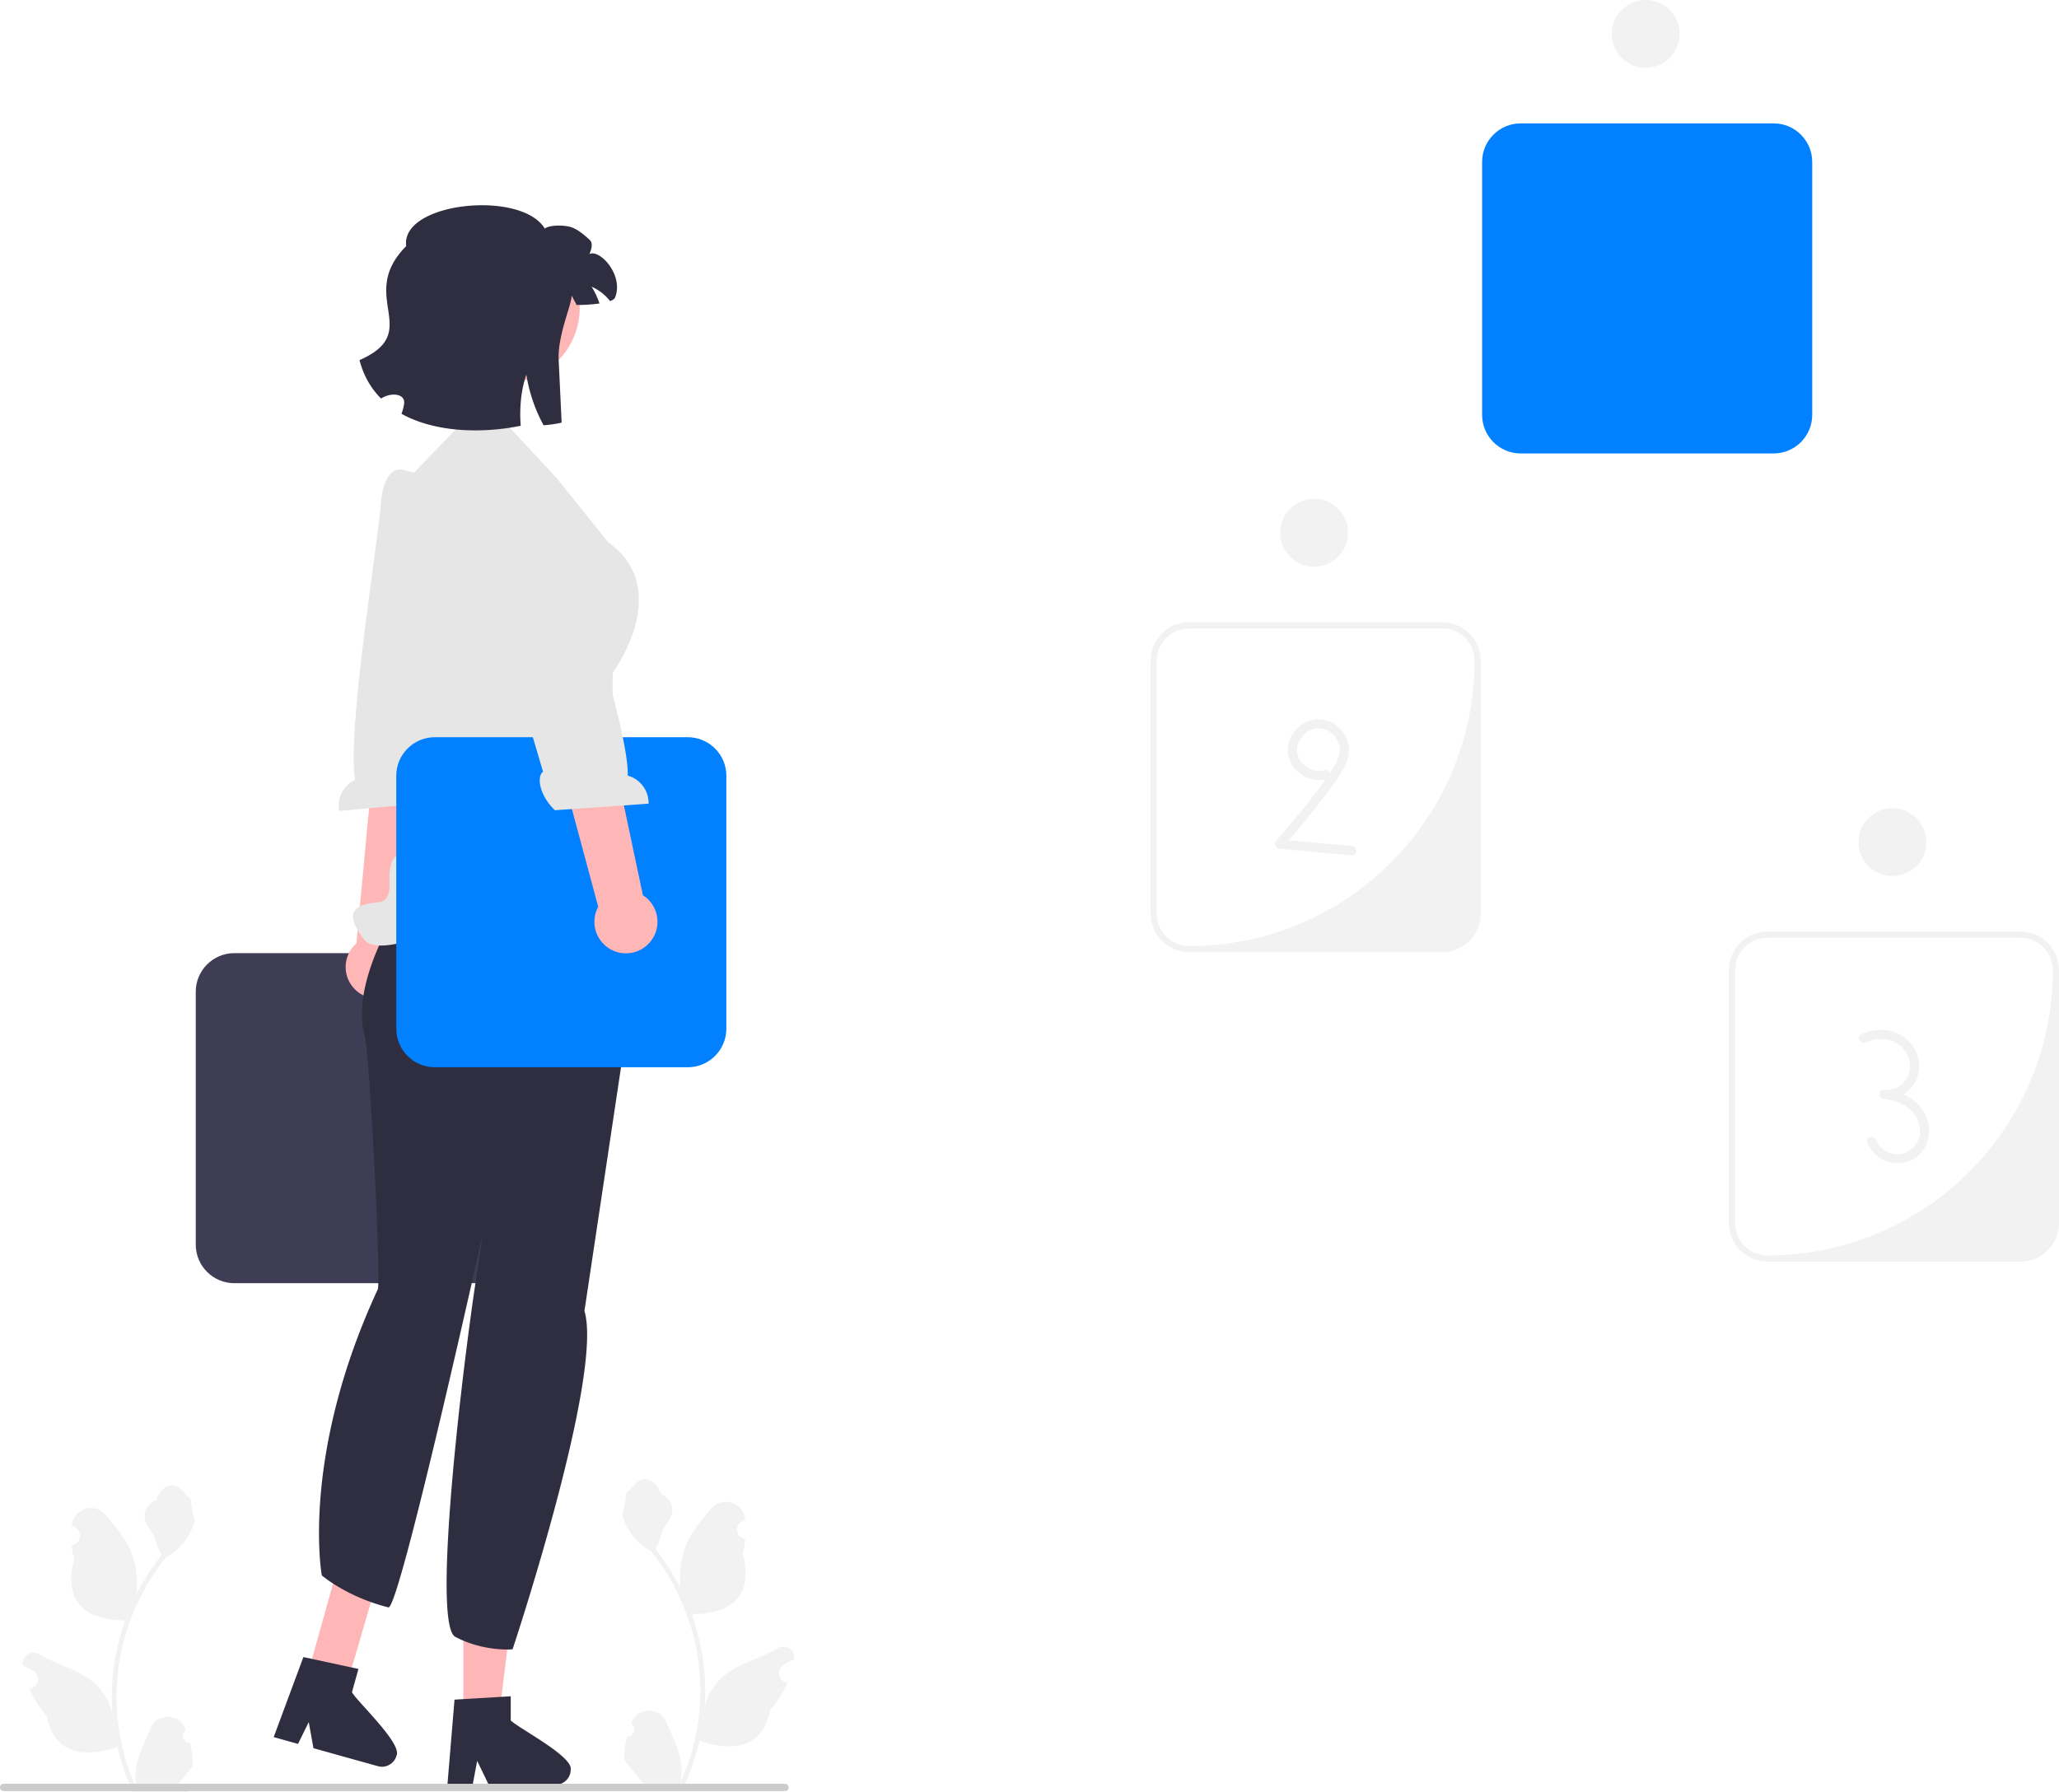 <svg xmlns="http://www.w3.org/2000/svg" xmlns:xlink="http://www.w3.org/1999/xlink" width="667.456" height="581.065" xmlns:v="https://vecta.io/nano"><path d="M574.956 147h-82c-6.893 0-12.5-5.607-12.5-12.5v-82c0-6.893 5.607-12.5 12.5-12.5h82c6.893 0 12.5 5.607 12.5 12.5v82c0 6.893-5.607 12.5-12.5 12.5zm-82-105c-5.799 0-10.5 4.701-10.5 10.5v82c0 5.799 4.701 10.5 10.5 10.5h57.439c19.364 0 35.061-15.697 35.061-35.061V52.5c0-5.799-4.701-10.5-10.5-10.5h-82z" fill="#f2f2f2"/><use xlink:href="#B" fill="#0180ff"/><g fill="#f2f2f2"><circle cx="533.456" cy="11" r="11"/><use xlink:href="#C"/><circle cx="425.984" cy="172.714" r="11"/><path d="M429.337 249.691c-3.687.98-7.977-1.518-8.755-5.315-.809-3.945 2.684-8.232 6.701-8.261 4.077-.03 7.602 4.078 6.94 8.089-.42 2.545-1.992 4.762-3.418 6.844a154.94 154.94 0 0 1-4.964 6.817c-3.874 5.042-8.009 9.879-12.133 14.717-.878 1.03-.263 2.44 1.061 2.561l23.464 2.147c1.922.176 1.91-2.825 0-3l-23.464-2.147 1.061 2.561c4.544-5.331 9.082-10.67 13.312-16.255 2.024-2.672 4.067-5.384 5.807-8.252 1.531-2.524 2.693-5.404 2.251-8.403-.762-5.171-5.903-9.325-11.148-8.571-5.208.749-9.225 6.076-8.475 11.287.824 5.717 7.072 9.534 12.557 8.076 1.864-.495 1.073-3.39-.798-2.893h0z"/><use xlink:href="#C" x="187.472" y="100.286"/><circle cx="613.456" cy="273" r="11"/><path d="M604.846 337.963c5.133-2.61 11.96-.7 13.835 5.058.804 2.468.539 5.202-1.081 7.29-1.66 2.14-4.246 3.293-6.936 3.024v3c3.357.217 6.723 1.428 9.083 3.896 2.146 2.244 3.228 5.65 2.359 8.685-.842 2.942-3.66 5.129-6.712 5.288-3.042.158-6.056-1.791-7.197-4.616-.714-1.767-3.617-.995-2.893.798 2.554 6.324 10.344 8.91 15.941 4.706 5.71-4.289 5.13-12.729.206-17.401-2.917-2.767-6.829-4.1-10.786-4.356-1.946-.126-1.891 2.811 0 3 3.573.357 7.098-1.376 9.272-4.18 2.185-2.818 2.734-6.551 1.638-9.931-2.486-7.668-11.349-10.356-18.242-6.851-1.721.875-.205 3.464 1.514 2.59h0z"/></g><use xlink:href="#B" x="-417" y="269" fill="#3f3d56"/><path d="M127.008 322.554c5.004-2.615 6.941-8.791 4.326-13.795a10.25 10.25 0 0 0-.902-1.407L144.024 216l-20.092.129-8.384 89.678c-3.474 3.036-4.565 8.151-2.334 12.421 2.615 5.004 8.791 6.941 13.795 4.326z" fill="#ffb6b6"/><path d="M130.298 152.238s-6.005-1.634-6.878 11.523c-.699 10.533-11.194 74.708-8.26 89.068-3.75 1.728-6.011 5.82-5.232 10.068l30.34-2.727c4.162-5.506 4.184-11.673 1.799-12.962l2.436-18.91 14.083-61.6-23.925-13.356-4.362-1.104z" fill="#e6e6e6"/><path fill="#ffb6b6" d="M150.197 556.698l11.53-.001 5.485-44.471-17.017.001.002 44.471z"/><path d="M165.563 557.736v-7.816l-3.031.185-12.338.731-2.856.175-2.183 26.178-.117 1.403h8.187l.263-1.394 1.189-6.335 3.07 6.335.672 1.394h21.704a4.79 4.79 0 0 0 3.343-1.345 4.83 4.83 0 0 0 1.53-3.538c.916-4.278-17.133-13.527-19.433-15.974z" fill="#2f2e41"/><path fill="#ffb6b6" d="M99.574 543.455L112.456 546l12-41-12.931-4.38-11.951 42.835z"/><path d="M114.096 548.585l2.101-7.529-2.969-.636-12.081-2.612-2.798-.599-9.139 24.628-.49 1.32 7.885 2.2.628-1.272 2.848-5.782 1.254 6.927.273 1.523 20.905 5.834a4.79 4.79 0 0 0 3.581-.397 4.83 4.83 0 0 0 2.425-2.996c2.032-3.875-12.867-17.635-14.425-20.609zM207.3 306.071l.297-3.119-12.824-35.158-54.651 10.538s-28.166 34.698-21.903 57.664c1.699 6.228 5.329 79.643 4.236 82.004-25.174 54.372-18.141 92.725-18.141 92.725s7.956 6.939 21.585 10.378c3.556.897 30.597-121.08 30.597-121.08l-2.852 19.186c-5.132 35.755-13.193 107.734-6.031 111.461 9.48 4.933 18.549 4.018 18.549 4.018s29.557-88.81 23.294-109.688" fill="#2f2e41"/><path d="M180.456 155l-16.879-18.153h0l-12.831-.746L133.456 154l-6.411 18.081h0a91.89 91.89 0 0 0-4.702 55.046l9.848 44.013s1.517 5.186-2.458 5.809-3.498 8.268-3.498 8.268.809 6.626-3.05 7.209-14.151.583-5.145 12.162 80.232-32.213 80.232-32.213l.345-54.282s20.063-26.947-1.543-42.38L180.456 155z" fill="#e6e6e6"/><use xlink:href="#B" x="-352" y="199" fill="#0180ff"/><path d="M210.502 305.673c3.778-4.196 3.439-10.66-.757-14.437a10.25 10.25 0 0 0-1.336-1.004l-19.122-90.356-18.786 7.128 23.419 86.972c-2.197 4.057-1.436 9.231 2.144 12.455 4.196 3.778 10.659 3.439 14.437-.757z" fill="#ffb6b6"/><path d="M172.574 154.525s5.67-2.567 8.62 10.285c2.362 10.289 22.913 71.983 22.295 86.627 3.977 1.111 6.858 4.792 6.764 9.109l-30.388 2.125c-4.983-4.775-5.984-10.861-3.834-12.512l-5.408-18.283-23.684-58.583 21.501-16.985 4.131-1.782z" fill="#e6e6e6"/><path d="M203.24 562.976c2.066.129 3.208-2.437 1.645-3.933l-.155-.618.062-.148c2.089-4.982 9.17-4.947 11.241.042 1.839 4.428 4.179 8.864 4.756 13.546a18.03 18.03 0 0 1-.316 6.2c4.308-9.411 6.575-19.687 6.575-30.021a69.67 69.67 0 0 0-.433-7.783 71.31 71.31 0 0 0-.995-6.31c-2.306-11.277-7.299-22.018-14.5-30.99-3.462-1.892-6.349-4.851-8.093-8.397-.626-1.279-1.117-2.655-1.35-4.056.394.052 1.486-5.949 1.188-6.317.549-.833 1.532-1.247 2.131-2.06 2.982-4.043 7.091-3.337 9.236 2.157 4.582 2.313 4.627 6.148 1.815 9.837-1.789 2.347-2.035 5.522-3.604 8.035l.491.614c2.961 3.798 5.522 7.88 7.681 12.169-.61-4.766.291-10.508 1.826-14.21 1.748-4.217 5.025-7.769 7.91-11.415 3.466-4.379 10.573-2.468 11.184 3.083l.017.161a20.88 20.88 0 0 0-1.259.77c-2.339 1.547-1.531 5.174 1.241 5.602l.063.01c-.155 1.544-.42 3.074-.807 4.579 3.702 14.316-4.29 19.53-15.701 19.764l-.749.381c1.156 3.255 2.08 6.594 2.764 9.979a73.77 73.77 0 0 1 1.279 9.049c.297 3.83.271 7.68-.052 11.503l.019-.136c.82-4.211 3.107-8.145 6.427-10.87 4.946-4.063 11.933-5.559 17.268-8.824 2.568-1.572 5.859.459 5.411 3.437l-.022.143c-.794.323-1.569.698-2.319 1.117a20.91 20.91 0 0 0-1.259.77c-2.339 1.547-1.531 5.174 1.241 5.602l.063.01.129.019c-1.363 3.236-3.262 6.239-5.639 8.829-2.315 12.497-12.256 13.683-22.89 10.044h-.006a75.12 75.12 0 0 1-5.044 14.726h-18.02c-.065-.2-.123-.407-.181-.607 1.666.103 3.346.006 4.986-.297l-4.011-4.935a1.12 1.12 0 0 1-.084-.097l-2.041-2.512v-.001a29.99 29.99 0 0 1 .879-7.64h.001zm-141.649 2c-2.066.129-3.208-2.437-1.645-3.933l.156-.618-.062-.148c-2.089-4.982-9.17-4.947-11.241.042-1.839 4.428-4.179 8.864-4.756 13.546a18.03 18.03 0 0 0 .316 6.2c-4.308-9.411-6.575-19.687-6.575-30.021a69.67 69.67 0 0 1 .433-7.783 71.31 71.31 0 0 1 .995-6.31c2.306-11.277 7.299-22.018 14.5-30.99 3.462-1.892 6.349-4.851 8.093-8.397.626-1.279 1.117-2.655 1.35-4.056-.394.052-1.486-5.949-1.188-6.317-.549-.833-1.532-1.247-2.131-2.06-2.982-4.043-7.091-3.337-9.236 2.157-4.582 2.313-4.627 6.148-1.815 9.837 1.789 2.347 2.035 5.522 3.604 8.035l-.491.614c-2.961 3.798-5.522 7.88-7.681 12.169.61-4.766-.291-10.508-1.826-14.21-1.748-4.217-5.025-7.769-7.91-11.415-3.466-4.379-10.573-2.468-11.184 3.083l-.017.161a20.88 20.88 0 0 1 1.259.77c2.339 1.547 1.531 5.174-1.241 5.602l-.063.01c.155 1.544.42 3.074.807 4.579-3.702 14.316 4.29 19.53 15.701 19.764l.749.381c-1.156 3.255-2.08 6.594-2.764 9.979a73.77 73.77 0 0 0-1.279 9.049c-.297 3.83-.271 7.68.052 11.503l-.019-.136c-.82-4.211-3.107-8.145-6.427-10.87-4.946-4.063-11.933-5.559-17.268-8.824-2.568-1.572-5.859.459-5.411 3.437l.022.143c.794.323 1.569.698 2.319 1.117a20.91 20.91 0 0 1 1.259.77c2.339 1.547 1.531 5.174-1.241 5.602l-.063.01-.129.019c1.363 3.236 3.262 6.239 5.639 8.829 2.315 12.497 12.256 13.683 22.89 10.044h.006a75.12 75.12 0 0 0 5.044 14.726h18.02c.065-.2.123-.407.181-.607-1.666.103-3.346.006-4.986-.297l4.011-4.935a1.12 1.12 0 0 0 .084-.097l2.041-2.512v-.001a29.99 29.99 0 0 0-.879-7.64h-.001z" fill="#f2f2f2"/><path d="M0 579.473c0 .66.53 1.19 1.19 1.19h253.29c.66 0 1.19-.53 1.19-1.19s-.53-1.19-1.19-1.19H1.19c-.66 0-1.19.53-1.19 1.19z" fill="#ccc"/><circle cx="163.487" cy="99.798" r="24.436" fill="#ffb6b6"/><g fill="#2f2e41"><path d="M186.344 98.844l.56.01c.93.06-.33.01-.56-.01z"/><path d="M199.354 96.514c-.18.44-.77.8-1.6 1.09-1.58-2.01-3.63-3.64-5.97-4.65a26.63 26.63 0 0 1 2.55 5.43c-2.27.33-4.8.47-6.43.48-.39 0-.73 0-1-.01l-1.59-3.05c-.05 3.25-4.58 12.83-4.21 20.93l.96 20.26c-1.63.41-3.6.7-5.85.88a51.54 51.54 0 0 1-5.31-14.8 47.43 47.43 0 0 1-.29-1.65 30.41 30.41 0 0 0-.58 1.92c-.75 2.7-1.19 5.61-1.33 8.63-.1 1.99-.06 4.01.09 6.06-12.34 2.51-27.6 2.25-38.64-3.88.37-1.01.65-2.05.83-3.11.6-3.48-4.24-3.97-7.46-1.84-3.22-3.23-5.66-7.33-6.98-12.46 21.04-9.23-1.11-20.59 15.14-36.96-1.96-14.22 37.3-18.33 44.9-5.69 1.66-1.26 6.83-1.2 9.03-.28s3.9 2.47 5.56 3.97c1.11 1.02.59 3.05-.12 4.57 3.49-1.67 11.28 7.01 8.3 14.16z"/></g><defs ><path id="B" d="M574.956 147h-82c-6.893 0-12.5-5.607-12.5-12.5v-82c0-6.893 5.607-12.5 12.5-12.5h82c6.893 0 12.5 5.607 12.5 12.5v82c0 6.893-5.607 12.5-12.5 12.5z"/><path id="C" d="M467.484 308.714h-82c-6.893 0-12.5-5.607-12.5-12.5v-82c0-6.893 5.607-12.5 12.5-12.5h82c6.893 0 12.5 5.607 12.5 12.5v82c0 6.893-5.607 12.5-12.5 12.5zm-82-105c-5.799 0-10.5 4.701-10.5 10.5v82c0 5.799 4.701 10.5 10.5 10.5h0c51.086 0 92.5-41.414 92.5-92.5h0c0-5.799-4.701-10.5-10.5-10.5h-82z"/></defs></svg>